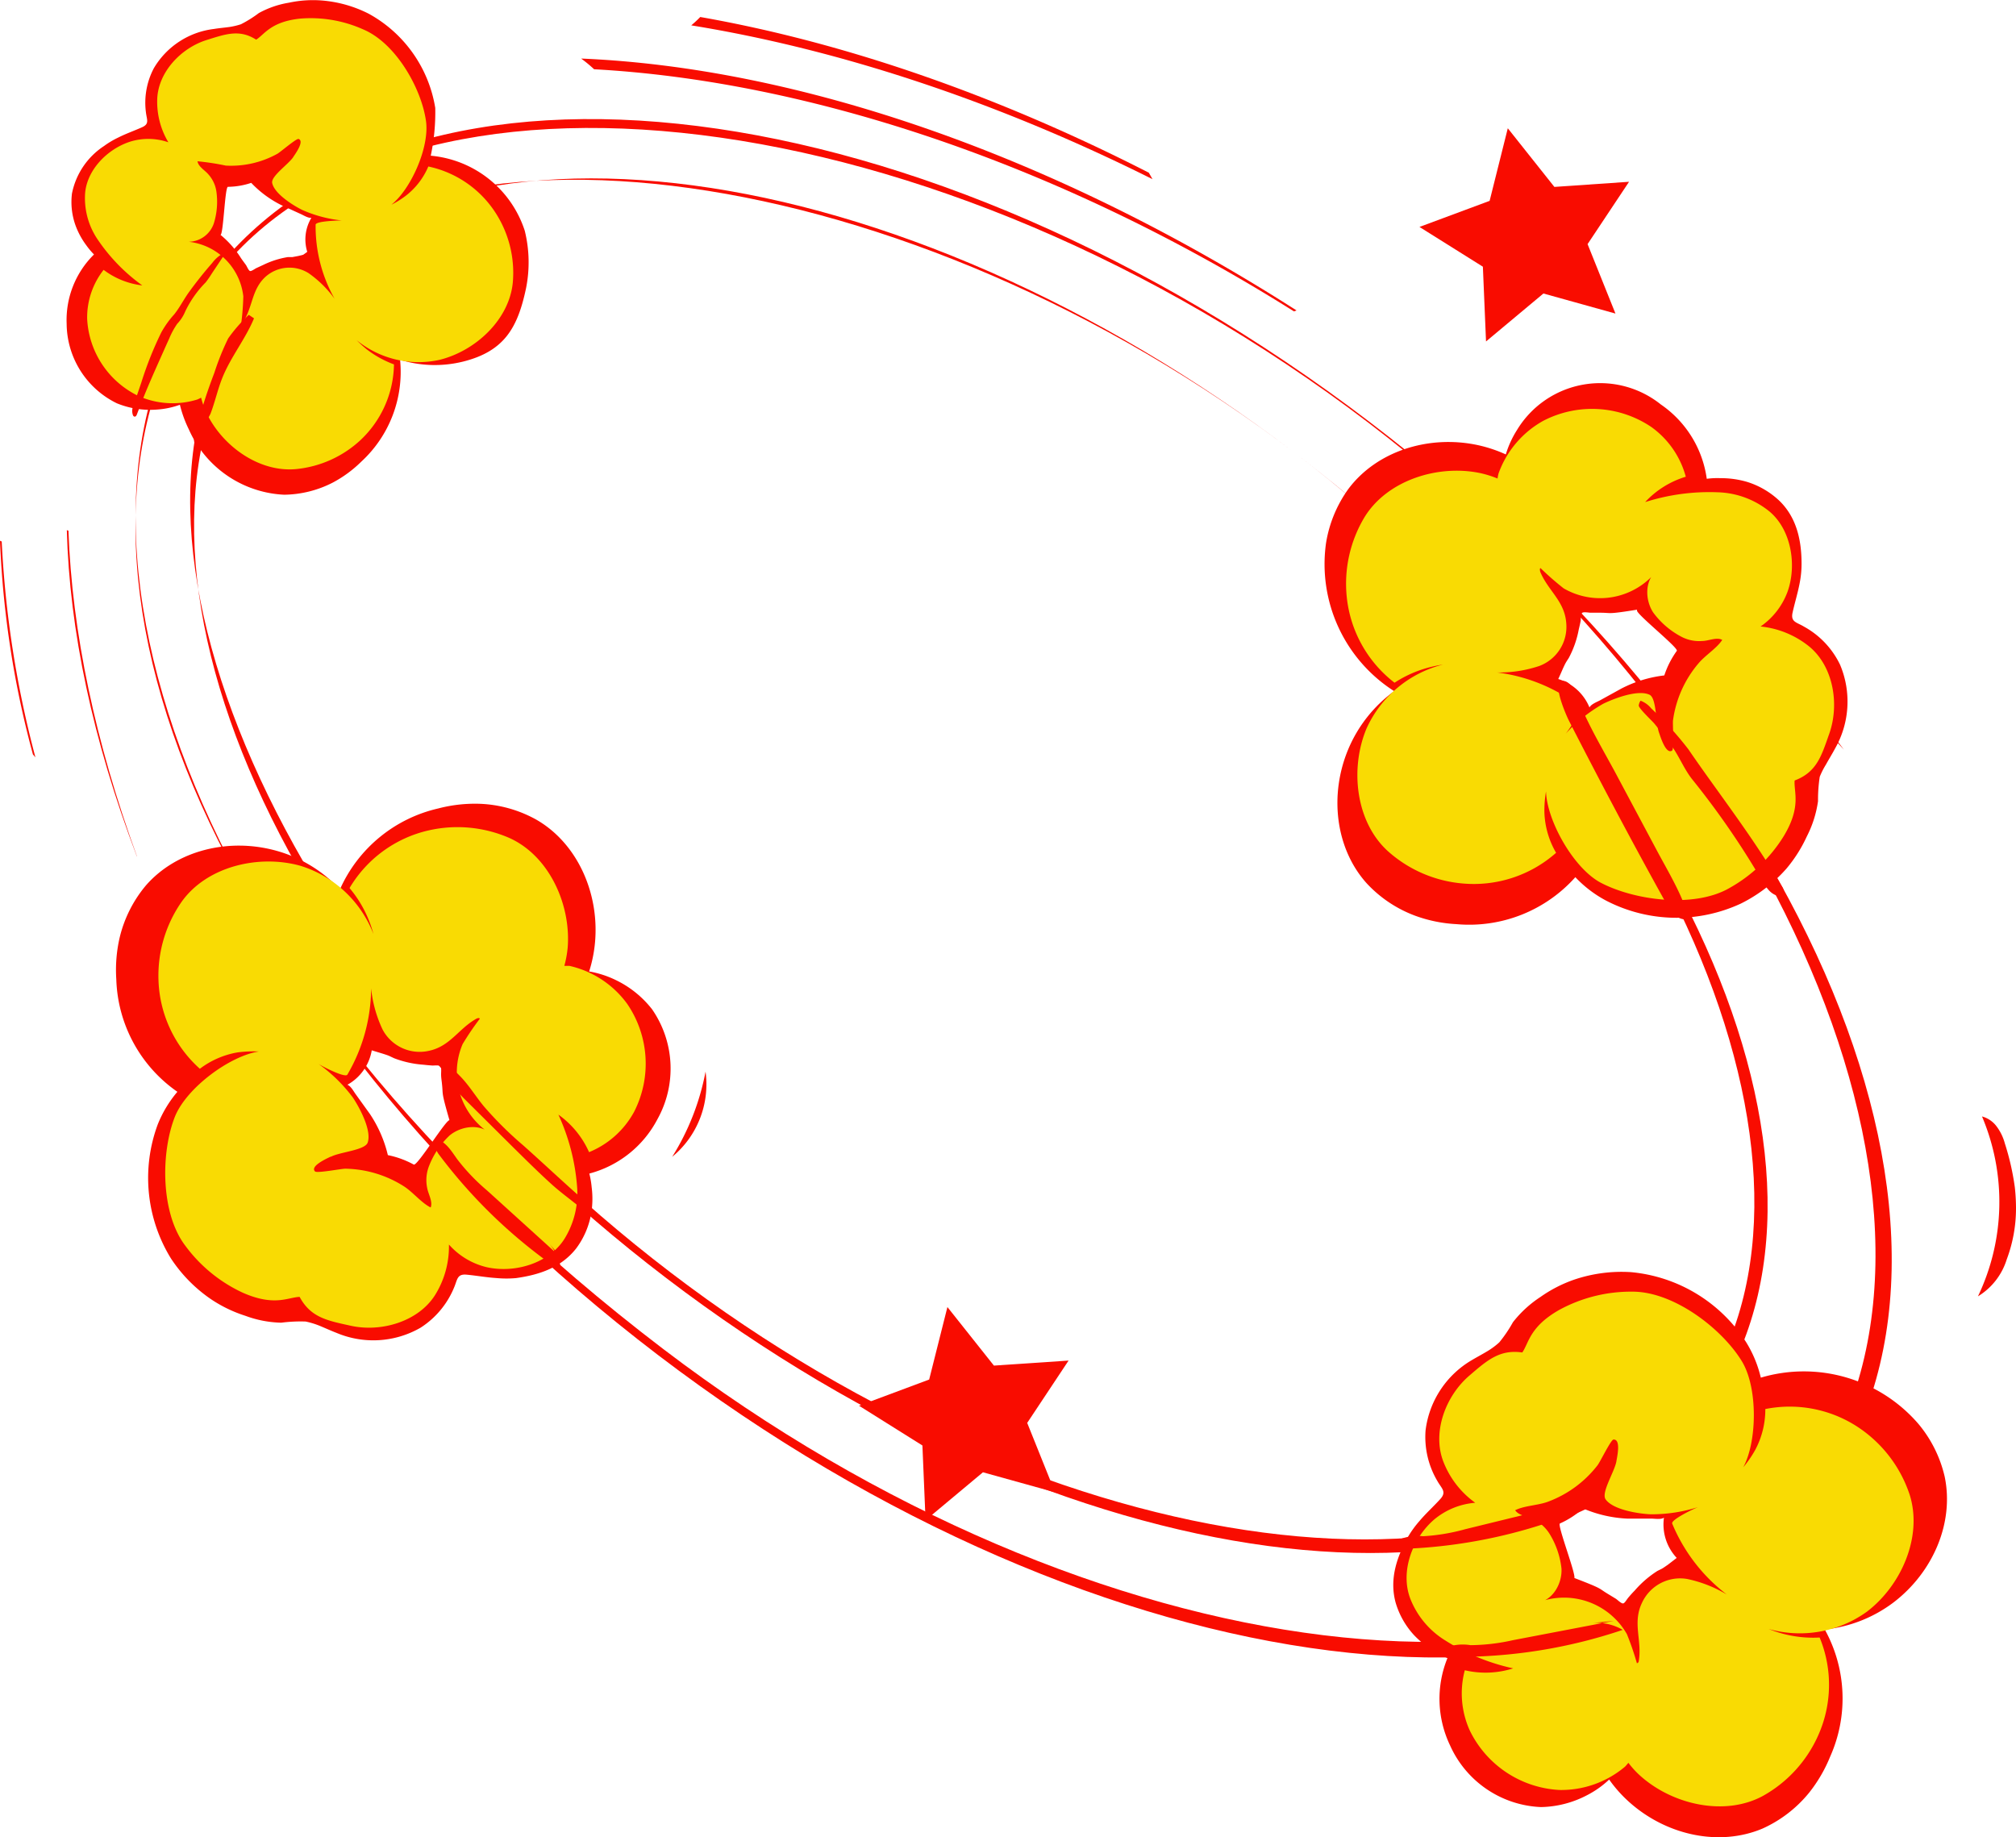 <?xml version="1.0" encoding="UTF-8"?> <svg xmlns="http://www.w3.org/2000/svg" viewBox="0 0 224.13 204.26"> <defs> <style>.cls-1{fill:#f90c00;}.cls-2{fill:#f9db03;}</style> </defs> <title>ttt</title> <g id="Layer_2" data-name="Layer 2"> <g id="Layer_1-2" data-name="Layer 1"> <path class="cls-1" d="M74.09,142.1c-44.21-33.69-64.5-81.67-45.23-107S99.78,16.7,144,50.39s64.5,81.68,45.23,107S118.3,175.8,74.09,142.1ZM144,50.39C101.07,17.68,46.26,9.88,27.69,34.25s4,74.52,46.88,107.23,94.9,39.35,113.48,15S186.91,83.1,144,50.39Z"></path> <path class="cls-1" d="M73.15,150.64C23.94,113.13,1.63,59.34,23.44,30.73S103,9.37,152.23,46.88s71.52,91.3,49.72,119.9S122.37,188.15,73.15,150.64ZM152.14,47C104.36,10.59,44.8,3.43,23.78,31s-3.9,77.93,49.91,118.94c47.78,36.41,105.77,43.29,126.78,15.72S199.91,83.41,152.14,47Z"></path> <path class="cls-1" d="M15.23,95.21C10.6,82.52,8,70.22,7.61,59l-.18-.06C7.72,70,10.3,82.31,15.22,95.22Z"></path> <path class="cls-1" d="M198.57,84.21q-1.66-2.19-3.42-4.37c-.13.08-.26.17-.4.24Q196.64,82.17,198.57,84.21Z"></path> <path class="cls-1" d="M143.86,34.62l.28-.11c-27.2-17.41-55.53-27-79.53-28A15.27,15.27,0,0,1,66.05,7.7C89.84,9,117.71,18.16,143.86,34.62Z"></path> <path class="cls-1" d="M3.94,84.2a114.67,114.67,0,0,1-3.75-24L0,60.12A106.92,106.92,0,0,0,3.66,83.87Z"></path> <path class="cls-1" d="M205,83.34c-1.19-1.56-2.41-3.13-3.67-4.68-.14.08-.28.18-.43.26Q202.94,81.16,205,83.34Z"></path> <path class="cls-1" d="M127.72,19.2c-17-8.69-34-14.52-49.87-17.31a12.26,12.26,0,0,1-1,.93c16.35,2.65,33.9,8.41,51.28,17.1C128,19.69,127.86,19.44,127.72,19.2Z"></path> <path class="cls-1" d="M203,85c.33-.6.7-1.19,1-1.76a10.53,10.53,0,0,0,.57-9.34,9.53,9.53,0,0,0-4-4.23c-.83-.5-1.51-.51-1.28-1.56s.58-2.18.79-3.29a11.09,11.09,0,0,0,.21-2.14c0-2.6-.54-5.13-2.46-7a9.17,9.17,0,0,0-3.61-2.11,10.25,10.25,0,0,0-2.92-.41,8.94,8.94,0,0,0-1.55.07,12,12,0,0,0-5.1-8.26,10.8,10.8,0,0,0-16,2.84,10.92,10.92,0,0,0-1.24,2.71,15.46,15.46,0,0,0-3.23-1.06c-5.44-1.12-11.14.73-14.26,4.88a14.13,14.13,0,0,0-2.5,6.05A16.76,16.76,0,0,0,155,76.84a15.33,15.33,0,0,0-5.1,6.44c-2.15,5.12-1.42,11.08,2.05,14.93a14,14,0,0,0,5.45,3.62,15.66,15.66,0,0,0,4.51.91,15.82,15.82,0,0,0,13.23-5.22,13.2,13.2,0,0,0,3.39,2.59,17,17,0,0,0,15,.35,16.5,16.5,0,0,0,5.06-3.87A15.75,15.75,0,0,0,200.87,93a12.36,12.36,0,0,0,1.25-3.93,17.12,17.12,0,0,1,.19-2.71A8.78,8.78,0,0,1,203,85ZM182,67.84c-.27.29,4.66,4.2,4.42,4.52a10.05,10.05,0,0,0-1.39,2.73,13.83,13.83,0,0,0-4.79,1.47l-2.34,1.29c-.36.19-1,.43-1.19.8a5.47,5.47,0,0,0-3.47-3.16c.18-.39.36-.79.53-1.19.11-.23.21-.46.34-.68s.21-.32.31-.49a11,11,0,0,0,1.1-3.15c.08-.34.16-.67.22-1,0-.18,0-.75.18-.86s.75,0,.93,0l1.08,0c1.27,0,.68.21,4.07-.34Z"></path> <path class="cls-2" d="M203.37,81.57c1.16-3.29.45-7.52-2.26-9.72a10.23,10.23,0,0,0-5.38-2.2,8.09,8.09,0,0,0,3-3.86c1.07-3,.4-7-2.1-9A9.55,9.55,0,0,0,191,54.73a23.53,23.53,0,0,0-8.1,1.09A10.17,10.17,0,0,1,187.42,53a10,10,0,0,0-3.82-5.52,11.78,11.78,0,0,0-12-.71,10.9,10.9,0,0,0-5,5.87,5,5,0,0,0-.11.56,11.45,11.45,0,0,0-1.91-.6c-4.73-1-10.4.81-12.9,4.93a14.38,14.38,0,0,0-1.95,8.87,13.8,13.8,0,0,0,5.31,9.5,13,13,0,0,1,3.72-1.67,16,16,0,0,1,1.67-.35h0A12.77,12.77,0,0,0,151.92,81c-1.86,4.46-1.2,10.36,2.36,13.61a14.29,14.29,0,0,0,8.33,3.61A13.81,13.81,0,0,0,173,94.81a9.54,9.54,0,0,1-1.3-4.47,12.58,12.58,0,0,1,.18-2.36c.09,3.22,3,8.45,6,10.11,3.74,2,10.46,2.93,14.42.62a16.61,16.61,0,0,0,6-5.74c2-3.3,1.11-4.91,1.22-6.2C202,85.84,202.51,84,203.37,81.57Zm-18.92-.1c-.4-1.07-.26-3.85-1.06-4.23-1.31-.62-4,.44-5.15,1a17,17,0,0,0-4.2,3.36c.24-.26,2-2.77,1.6-3.06a19,19,0,0,0-9.2-3.78,14,14,0,0,0,4.69-.72,4.64,4.64,0,0,0,3-4.75c-.17-2.48-2.05-3.63-2.91-5.76,0-.12-.08-.31.05-.37a32.14,32.14,0,0,0,2.57,2.25,8.06,8.06,0,0,0,10.34-1.93c-1.32,1-1.31,3.17-.4,4.59a9.15,9.15,0,0,0,3.06,2.67,4.24,4.24,0,0,0,2.42.52c.68,0,1.59-.46,2.21-.12-.61.94-1.88,1.7-2.64,2.61A12.33,12.33,0,0,0,186,80.07c-.06.46.15,3.22-.11,3.38C185.21,83.9,184.6,81.9,184.45,81.47Z"></path> <path class="cls-1" d="M35.55,147.4c.63.26,1.26.55,1.86.78a10.52,10.52,0,0,0,9.34-.57,9.66,9.66,0,0,0,3.72-4.44c.39-.89.32-1.56,1.4-1.46s2.23.31,3.36.38a11.87,11.87,0,0,0,2.15,0c2.57-.36,5-1.16,6.68-3.3a9.08,9.08,0,0,0,1.66-3.84,10,10,0,0,0,.06-2.95,10.19,10.19,0,0,0-.26-1.53,12,12,0,0,0,7.58-6.06,11.57,11.57,0,0,0-.61-12.21,11.38,11.38,0,0,0-4.15-3.3A11.09,11.09,0,0,0,65.5,108a15.12,15.12,0,0,0,.66-3.33c.46-5.53-2.07-11-6.56-13.56a14,14,0,0,0-6.31-1.75,16.09,16.09,0,0,0-4.57.52,15.83,15.83,0,0,0-10.93,9,15.18,15.18,0,0,0-7-4.28c-5.34-1.51-11.16-.07-14.57,3.84a14.11,14.11,0,0,0-2.93,5.85,16,16,0,0,0-.36,4.59,15.81,15.81,0,0,0,6.79,12.5A13.14,13.14,0,0,0,17.54,125,17.08,17.08,0,0,0,19,139.9a16.37,16.37,0,0,0,4.46,4.54,15,15,0,0,0,3.81,1.84,12.22,12.22,0,0,0,4,.77,16.67,16.67,0,0,1,2.71-.13A9.08,9.08,0,0,1,35.55,147.4ZM50,124.54c-.32-.24-3.6,5.13-4,4.93a10.16,10.16,0,0,0-2.88-1.05,14,14,0,0,0-2-4.58l-1.56-2.17c-.24-.32-.55-.94-.94-1.07a5.43,5.43,0,0,0,2.71-3.83l1.25.38c.24.08.48.15.71.25l.53.25a11.32,11.32,0,0,0,3.27.72q.51.06,1,.09c.19,0,.75-.06.88.08s.06.74.07.93c0,.36.07.71.1,1.07.14,1.26-.12.7.83,4Z"></path> <path class="cls-2" d="M39,147.39c3.41.75,7.53-.48,9.38-3.43a10.2,10.2,0,0,0,1.53-5.6,8.12,8.12,0,0,0,4.2,2.52c3.14.7,6.94-.44,8.65-3.16a9.61,9.61,0,0,0,1.39-5.9,23.36,23.36,0,0,0-2.07-7.9,10.2,10.2,0,0,1,3.41,4.17,10,10,0,0,0,5-4.47,11.77,11.77,0,0,0-.75-12,10.89,10.89,0,0,0-6.43-4.24c-.18,0-.38,0-.57,0a12,12,0,0,0,.37-2c.39-4.81-2.06-10.22-6.46-12.21a14.42,14.42,0,0,0-9-.85,13.77,13.77,0,0,0-8.79,6.41,13,13,0,0,1,2.11,3.49,13.43,13.43,0,0,1,.55,1.62v0a12.73,12.73,0,0,0-8.1-7.58c-4.65-1.31-10.43.06-13.23,4a14.35,14.35,0,0,0-2.57,8.71,13.8,13.8,0,0,0,4.6,9.85A9.64,9.64,0,0,1,26.41,117a13.31,13.31,0,0,1,2.37-.1c-3.2.48-8,4-9.32,7.21-1.58,3.95-1.64,10.73,1.14,14.38A16.6,16.6,0,0,0,27,143.72c3.52,1.55,5,.51,6.31.46C34.55,146.49,36.41,146.82,39,147.39Zm-2.19-18.8c1-.52,3.79-.72,4.07-1.57.46-1.37-.92-3.91-1.65-5a17.17,17.17,0,0,0-3.85-3.76c.29.21,3,1.63,3.24,1.21a19.2,19.2,0,0,0,2.64-9.59,14,14,0,0,0,1.27,4.57,4.66,4.66,0,0,0,5.08,2.39c2.44-.48,3.36-2.48,5.36-3.59.12-.06.3-.11.38,0a30.49,30.49,0,0,0-1.92,2.83,8.06,8.06,0,0,0,3.16,10c-1.19-1.18-3.3-.92-4.6.15a9.28,9.28,0,0,0-2.28,3.37,4.3,4.3,0,0,0-.22,2.46c.11.67.65,1.53.39,2.18-1-.49-1.92-1.65-2.91-2.31a12.49,12.49,0,0,0-6.58-2c-.46,0-3.17.53-3.37.3C34.44,129.64,36.35,128.79,36.76,128.59Z"></path> <path class="cls-1" d="M165.39,150.2c-.58.35-1.2.68-1.74,1a10.54,10.54,0,0,0-5.16,7.81,9.62,9.62,0,0,0,1.31,5.64c.47.84,1.06,1.19.33,2s-1.6,1.59-2.33,2.46a11.34,11.34,0,0,0-1.26,1.74c-1.26,2.27-2.09,4.71-1.38,7.32a9.11,9.11,0,0,0,2.07,3.64,10.54,10.54,0,0,0,2.32,1.82,9.87,9.87,0,0,0,1.37.71,12,12,0,0,0,.29,9.7,11.59,11.59,0,0,0,10.12,6.86,11.44,11.44,0,0,0,5.13-1.33,10.61,10.61,0,0,0,2.44-1.73,14.71,14.71,0,0,0,2.26,2.53c4.15,3.69,10,4.94,14.79,2.92a14.17,14.17,0,0,0,5.19-4,16.24,16.24,0,0,0,2.33-4,15.84,15.84,0,0,0-.6-14.13,15.33,15.33,0,0,0,7.63-3c4.42-3.37,6.77-8.88,5.7-14a14.08,14.08,0,0,0-2.92-5.86,16.81,16.81,0,0,0-17.52-5.14,13.21,13.21,0,0,0-1.63-3.94,17.06,17.06,0,0,0-12.8-7.79,16.44,16.44,0,0,0-6.31.83,15,15,0,0,0-3.76,1.93A12.65,12.65,0,0,0,168.2,147a14.92,14.92,0,0,1-1.52,2.24A8.29,8.29,0,0,1,165.39,150.2ZM175,175.49c.38-.11-1.93-6-1.57-6.12A9.87,9.87,0,0,0,176,167.7a14.06,14.06,0,0,0,4.89,1.13l2.67,0c.4,0,1.08.13,1.43-.1a5.44,5.44,0,0,0,1.42,4.47l-1,.77c-.21.14-.41.29-.63.42l-.52.26a11.49,11.49,0,0,0-2.53,2.19c-.24.24-.47.5-.69.76s-.4.63-.59.66-.63-.4-.79-.51l-.92-.56c-1.08-.65-.48-.52-3.69-1.75Z"></path> <path class="cls-2" d="M163.36,152.93c-2.65,2.27-4.15,6.29-2.9,9.55a10.14,10.14,0,0,0,3.55,4.59,8.12,8.12,0,0,0-4.54,1.84c-2.45,2.09-3.83,5.81-2.68,8.82a9.53,9.53,0,0,0,3.88,4.64,23.37,23.37,0,0,0,7.56,3.11,10.14,10.14,0,0,1-5.38.21,10,10,0,0,0,.55,6.69,11.77,11.77,0,0,0,10,6.62,11,11,0,0,0,7.26-2.59c.13-.12.25-.29.38-.43a9.9,9.9,0,0,0,1.35,1.47c3.6,3.21,9.41,4.51,13.64,2.19a14.39,14.39,0,0,0,6.11-6.71,13.76,13.76,0,0,0,.16-10.88,13.17,13.17,0,0,1-4.05-.41,14.82,14.82,0,0,1-1.63-.54h0a12.74,12.74,0,0,0,10.93-1.92c3.84-2.92,6.22-8.37,4.76-13a14.45,14.45,0,0,0-5.41-7.29,13.79,13.79,0,0,0-10.64-2.24,9.51,9.51,0,0,1-1.11,4.52,12.07,12.07,0,0,1-1.34,1.95c1.54-2.84,1.64-8.82-.15-11.77-2.21-3.64-7.59-7.77-12.18-7.75a16.64,16.64,0,0,0-8.08,2c-3.35,1.88-3.42,3.7-4.16,4.76C166.72,150,165.34,151.23,163.36,152.93Zm16.34,9.55c-.2,1.13-1.71,3.46-1.2,4.2.82,1.18,3.68,1.61,5,1.67a17.17,17.17,0,0,0,5.32-.81c-.34.11-3.1,1.41-2.91,1.85a19.13,19.13,0,0,0,6.07,7.88,14.18,14.18,0,0,0-4.42-1.73,4.66,4.66,0,0,0-5,2.63c-1.09,2.23,0,4.17-.36,6.44,0,.13-.08.3-.22.29a31.34,31.34,0,0,0-1.11-3.23,8.05,8.05,0,0,0-9.92-3.5c1.67-.25,2.73-2.09,2.65-3.77a9.29,9.29,0,0,0-1.31-3.85,4.32,4.32,0,0,0-1.84-1.65c-.61-.32-1.61-.4-2-1,1-.51,2.48-.53,3.6-.93a12.46,12.46,0,0,0,5.55-4.06c.29-.36,1.49-2.85,1.78-2.87C180.25,160,179.77,162,179.7,162.48Z"></path> <path class="cls-1" d="M25.51,3c-.59.08-1.18.13-1.72.22A9,9,0,0,0,17.1,7.59a8.23,8.23,0,0,0-.88,4.87c.09.83.43,1.3-.41,1.68s-1.79.71-2.66,1.15a9.68,9.68,0,0,0-1.58.94A8.23,8.23,0,0,0,8,21.52a7.69,7.69,0,0,0,.4,3.55,8.71,8.71,0,0,0,1.21,2.22,8.13,8.13,0,0,0,.84,1A10.23,10.23,0,0,0,7.41,36,9.92,9.92,0,0,0,13,44.84a9.8,9.8,0,0,0,4.49.69A9.32,9.32,0,0,0,20,45,13.38,13.38,0,0,0,21,47.75,12.21,12.21,0,0,0,31.59,55,12.12,12.12,0,0,0,37,53.65a13.57,13.57,0,0,0,3.17-2.33A13.56,13.56,0,0,0,44.48,40a13.07,13.07,0,0,0,7,.2c4.61-1.15,6.08-3.79,7-8.14a14.62,14.62,0,0,0-.14-6.41,12.13,12.13,0,0,0-10.45-8.34A23.35,23.35,0,0,0,48.39,12,14.61,14.61,0,0,0,41,1.53,13.92,13.92,0,0,0,35.73.05,12.75,12.75,0,0,0,32.12.3a10.43,10.43,0,0,0-3.34,1.15,13.36,13.36,0,0,1-2,1.25A8.14,8.14,0,0,1,25.51,3Zm-1,23.11c.33,0,.49-5.33.83-5.34a8.48,8.48,0,0,0,2.59-.44,12,12,0,0,0,3.46,2.53l2.08.95c.31.14.81.46,1.15.4a4.68,4.68,0,0,0-.39,4l-1.08.25-.64.12-.5,0a9.79,9.79,0,0,0-2.72.86l-.8.37c-.15.07-.53.36-.69.32s-.36-.53-.45-.66S27,29,26.8,28.71a10.7,10.7,0,0,0-2.31-2.62Z"></path> <path class="cls-2" d="M23,4.44C20.13,5.33,17.6,8,17.48,11a8.77,8.77,0,0,0,1.24,4.82,6.82,6.82,0,0,0-4.19-.09c-2.63.82-5,3.27-5.08,6a8.17,8.17,0,0,0,1.48,5,20.15,20.15,0,0,0,4.89,5A8.81,8.81,0,0,1,11.52,30a8.57,8.57,0,0,0-1.83,5.44A10.08,10.08,0,0,0,15.34,44a9.32,9.32,0,0,0,6.58.42,4.39,4.39,0,0,0,.44-.21,9.41,9.41,0,0,0,.56,1.62c1.75,3.74,5.88,6.71,10,6.32A12.27,12.27,0,0,0,40,49a11.79,11.79,0,0,0,3.8-8.49,11.38,11.38,0,0,1-3.05-1.69,14.53,14.53,0,0,1-1.1-1l0,0A10.89,10.89,0,0,0,48.89,40c4-1,7.72-4.47,8.12-8.58a12.28,12.28,0,0,0-1.79-7.56,11.79,11.79,0,0,0-7.6-5.35,8.13,8.13,0,0,1-2.4,3.17,9.69,9.69,0,0,1-1.71,1.08c2.16-1.71,4.26-6.38,3.85-9.3-.5-3.61-3.34-8.67-7-10.2a14.28,14.28,0,0,0-7-1.19c-3.27.35-3.94,1.75-4.88,2.34C26.63,3.23,25.11,3.78,23,4.44Zm9.62,13c-.54.82-2.51,2.15-2.36,2.9.24,1.2,2.34,2.51,3.34,3A14.55,14.55,0,0,0,38,24.51c-.3,0-2.91.06-2.91.47a16.37,16.37,0,0,0,2.11,8.24,12.22,12.22,0,0,0-2.89-2.85,4,4,0,0,0-4.78.39C28,32.15,28.12,34,27.1,35.7c-.06.1-.17.21-.27.16a28.23,28.23,0,0,0,.22-2.92,6.88,6.88,0,0,0-6.61-6.1,3,3,0,0,0,3.35-2.06,8.14,8.14,0,0,0,.27-3.47,3.63,3.63,0,0,0-.89-1.92c-.37-.45-1.13-.86-1.21-1.46a28.17,28.17,0,0,1,3.14.48,10.62,10.62,0,0,0,5.73-1.31c.35-.19,2.13-1.74,2.37-1.65C33.87,15.7,32.81,17.14,32.6,17.46Z"></path> <path class="cls-1" d="M198.34,99.69a1.58,1.58,0,0,0-.3-1.25c-2.07-3.53-4.45-6.87-6.84-10.2-1.17-1.63-2.35-3.26-3.48-4.92a37.31,37.31,0,0,0-4.15-4.57,2.76,2.76,0,0,0-1.18-.85,1.18,1.18,0,0,0-.2.54c0,.32,1.48,1.7,1.73,2,.59.72,1.16,1.45,1.72,2.2,1,1.3,1.52,2.77,2.49,4a90.65,90.65,0,0,1,7.5,10.82A7,7,0,0,0,196.68,99,2.15,2.15,0,0,0,198.34,99.69Z"></path> <path class="cls-1" d="M187.74,102.22l.06,0c-.71-2.67-2.34-5.3-3.63-7.73l-4.62-8.66c-1.08-2-2.25-4-3.25-6.11-.46-.93-1.16-3.74-2.37-4-1.63-.35.15,3.71.48,4.37C177.85,86.8,181.35,93.43,185,100a6.66,6.66,0,0,0,1,1.53A2,2,0,0,0,187.74,102.22Z"></path> <path class="cls-1" d="M65.69,134.1c-2.56-2.19-5-4.52-7.54-6.78a40.42,40.42,0,0,1-4.31-4.27c-.94-1.12-1.68-2.39-2.72-3.44-.3-.3-1.07-1.16-1.37-.55-.43.85,1.28,2.47,1.77,3l5.59,5.55c1.36,1.34,2.72,2.69,4.16,4s3,2.3,4.32,3.63Z"></path> <path class="cls-1" d="M62.59,140l-8.44-7.65a22.43,22.43,0,0,1-3.3-3.45c-.62-.86-1.2-1.87-2.2-2.22-.55.31-.24,1.15.14,1.66a57.24,57.24,0,0,0,13.62,13A5.76,5.76,0,0,0,61,138.2Z"></path> <path class="cls-1" d="M179.42,180.2l-11.19,2.14a22.32,22.32,0,0,1-4.74.56,5.4,5.4,0,0,0-3.1.41c-.08.63.78.89,1.41.89a57.14,57.14,0,0,0,18.61-3,5.82,5.82,0,0,0-3.36-.77Z"></path> <path class="cls-1" d="M174,167.29,162.93,170a22.3,22.3,0,0,1-4.71.79,5.41,5.41,0,0,0-3.08.56c-.06.63.82.85,1.45.82A57,57,0,0,0,175,168.22a5.8,5.8,0,0,0-3.4-.6Z"></path> <path class="cls-1" d="M21.67,49.34c-.16-.29,1.58-2.94,1.74-3.36.5-1.31.79-2.69,1.32-4,.93-2.31,2.56-4.29,3.51-6.59L27.66,35a17,17,0,0,0-2.29,2.62,28.45,28.45,0,0,0-1.53,3.8c-.49,1.29-.95,2.58-1.34,3.9C22.25,46.17,21.24,48.57,21.67,49.34Z"></path> <path class="cls-1" d="M15.45,45.47c.84-2.22,1.82-4.39,2.79-6.56.18-.41.37-.83.56-1.24A8.75,8.75,0,0,1,19.7,36a4.49,4.49,0,0,0,.9-1.39,11.85,11.85,0,0,1,2.27-3.22c.24-.31.47-.64.69-1L25.16,28a3.78,3.78,0,0,0-1.57,1.24c-.93,1.06-1.81,2.17-2.64,3.32-.55.78-1,1.67-1.59,2.4a10.59,10.59,0,0,0-1.43,2,39.48,39.48,0,0,0-2.21,5.54l-.87,2.56a1.38,1.38,0,0,0-.06,1.12.23.23,0,0,0,.18.14c.13,0,.21-.13.25-.25Z"></path> <path class="cls-1" d="M224.13,134.23A21.46,21.46,0,0,0,224,132a28.47,28.47,0,0,0-1.11-4.88,5.51,5.51,0,0,0-1-2,3,3,0,0,0-1.54-1,24.35,24.35,0,0,1-.45,20,7.35,7.35,0,0,0,3.2-4.11A16.11,16.11,0,0,0,224.13,134.23Z"></path> <path class="cls-1" d="M74.73,128.61a10.44,10.44,0,0,0,3.71-9.47A27.47,27.47,0,0,1,74.73,128.61Z"></path> <polygon class="cls-1" points="181.11 20.21 176.5 27.14 179.6 34.86 171.59 32.63 165.21 37.96 164.86 29.65 157.81 25.23 165.61 22.33 167.63 14.26 172.81 20.78 181.11 20.21"></polygon> <polygon class="cls-1" points="118.8 151.26 114.2 158.19 117.3 165.91 109.28 163.68 102.9 169.01 102.55 160.7 95.5 156.28 103.3 153.37 105.33 145.31 110.5 151.82 118.8 151.26"></polygon> </g> </g> </svg> 